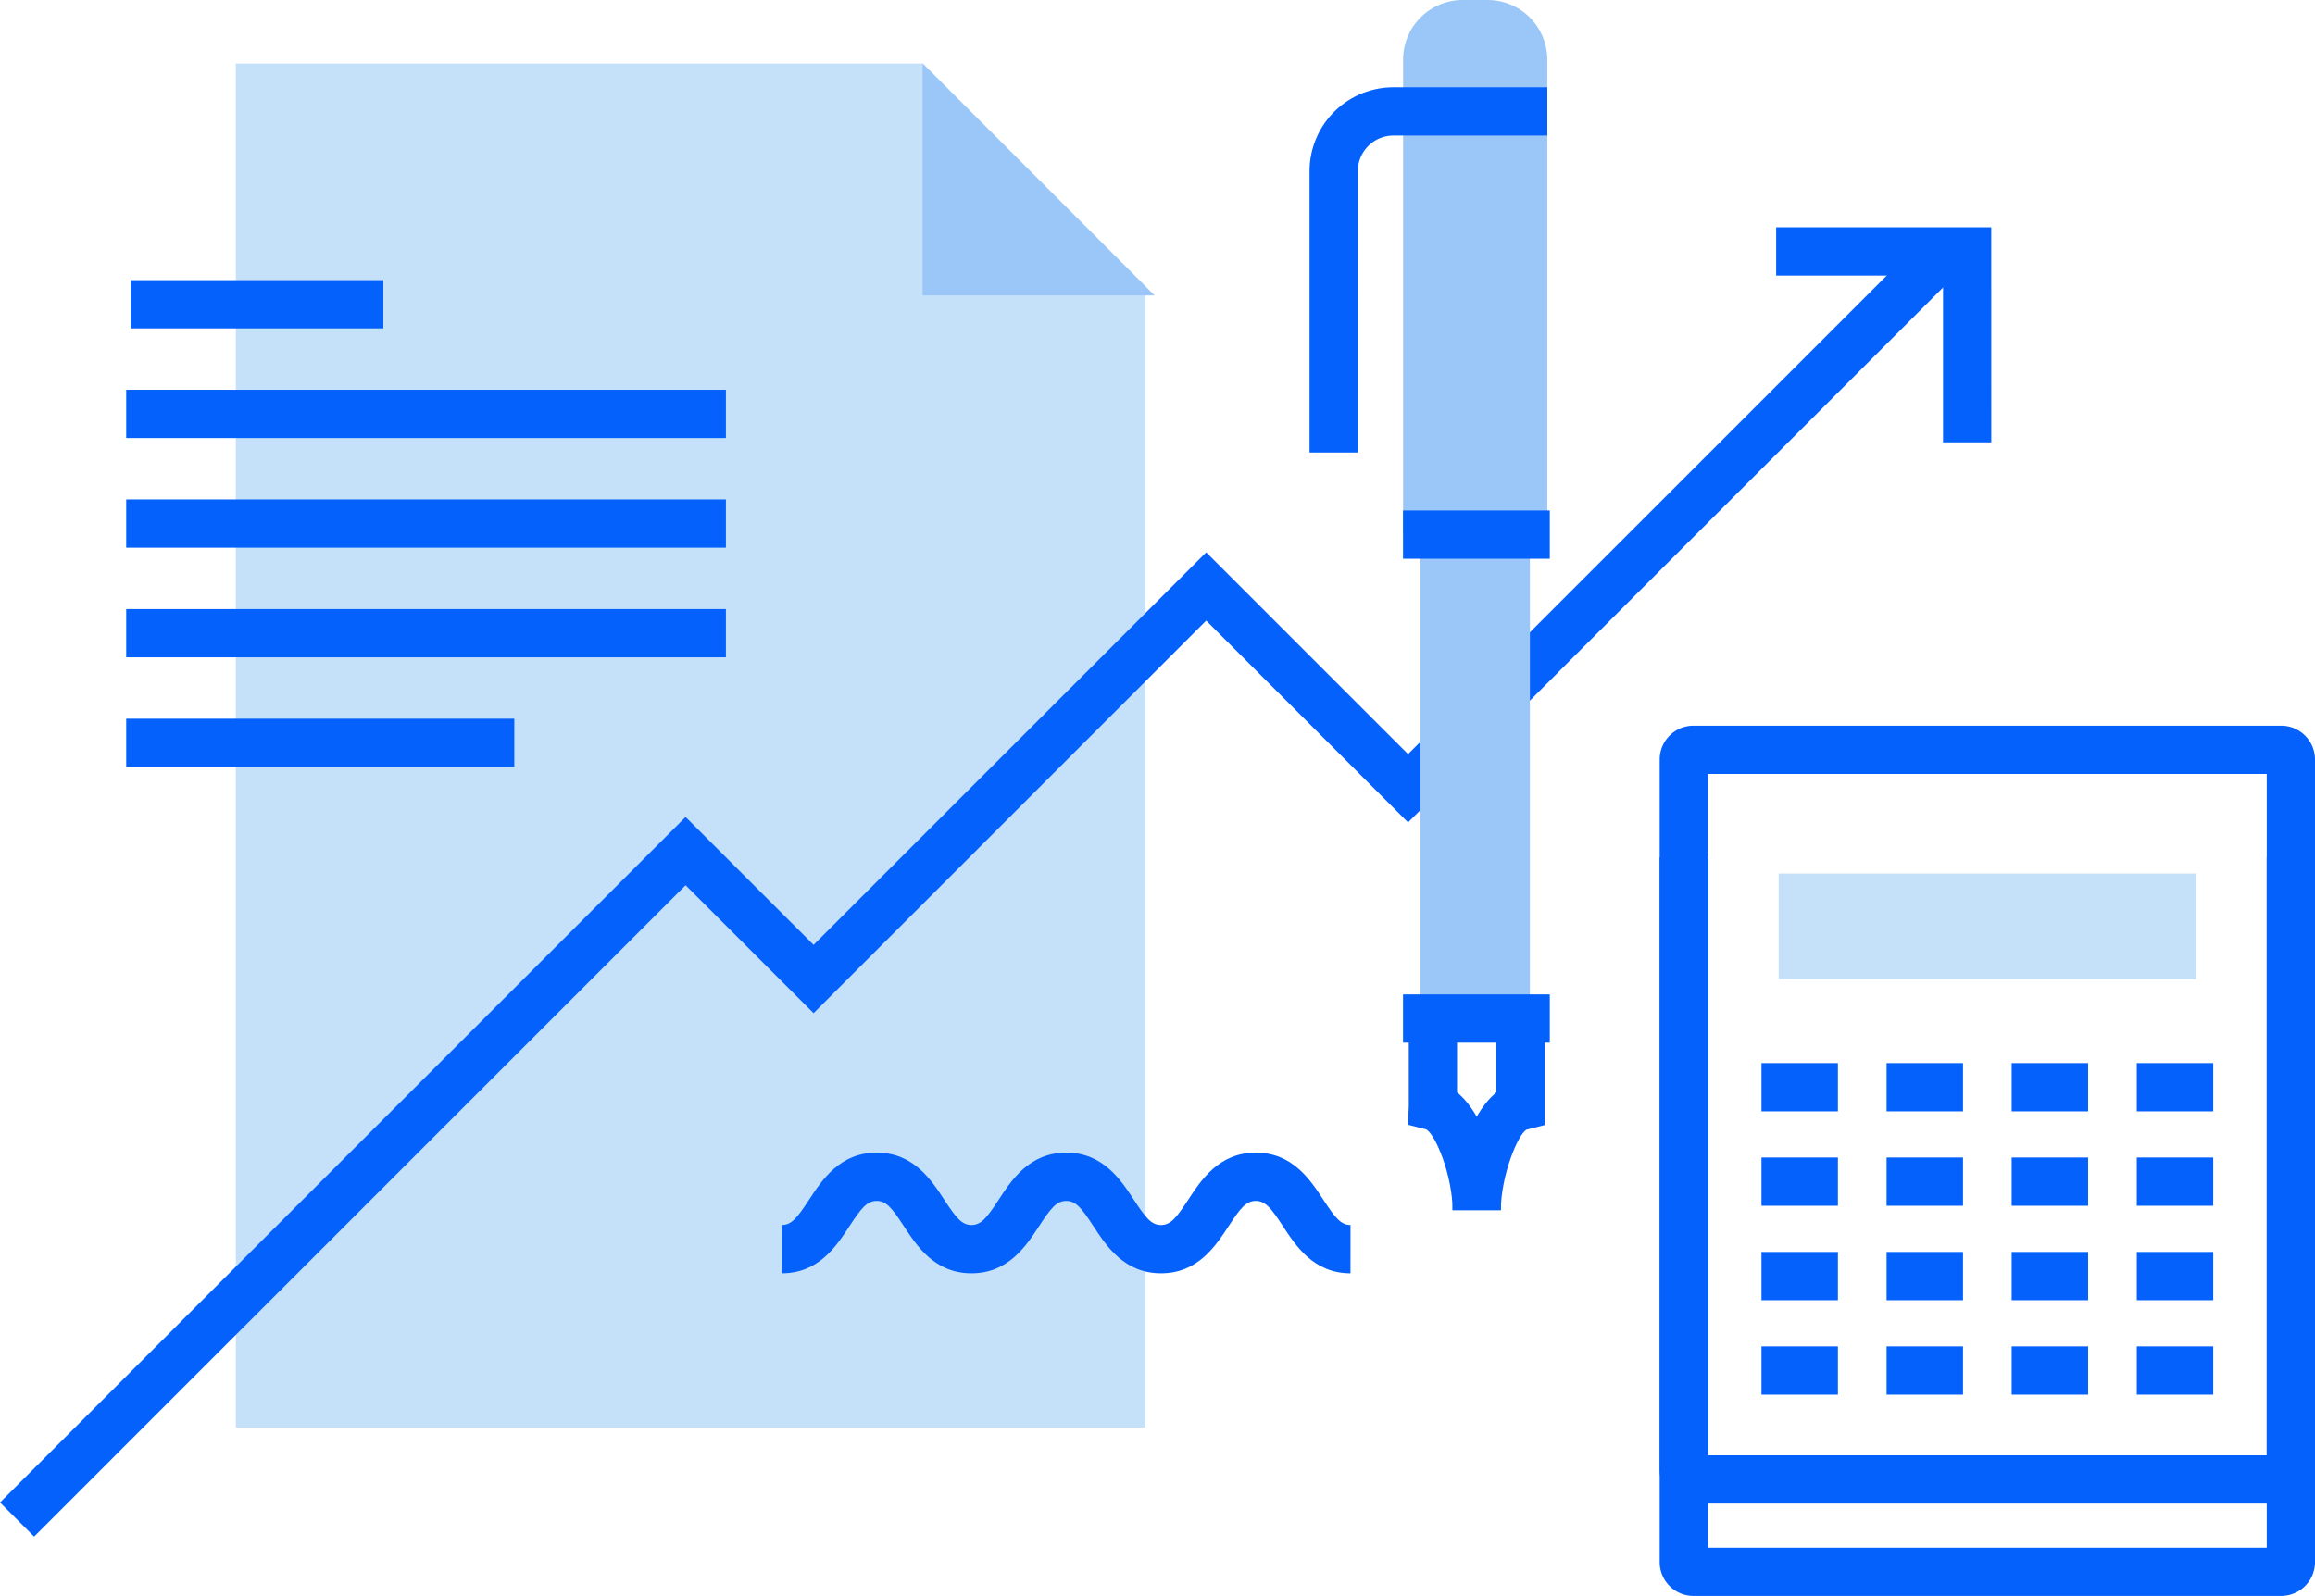 <svg id="problem02_1" xmlns="http://www.w3.org/2000/svg" xmlns:xlink="http://www.w3.org/1999/xlink" width="215.017" height="148.269" viewBox="0 0 215.017 148.269">
  <defs>
    <clipPath id="clip-path">
      <rect id="長方形_11493" data-name="長方形 11493" width="215.017" height="148.269" fill="none"/>
    </clipPath>
  </defs>
  <path id="パス_7381" data-name="パス 7381" d="M128.945,17.559h-63.8V144.285h84.485V38.251Z" transform="translate(-43.241 -11.655)" fill="#c5e1f9"/>
  <path id="パス_7382" data-name="パス 7382" d="M254.854,39.087H276.4L254.854,17.533Z" transform="translate(-169.16 -11.637)" fill="#9ac7f7"/>
  <path id="線_1" data-name="線 1" d="M23.456-2.183H0V-6.666H23.456Z" transform="translate(12.149 32.692)" fill="#0561fc"/>
  <path id="線_2" data-name="線 2" d="M55.7-2.183H0V-6.667H55.7Z" transform="translate(11.722 42.878)" fill="#0561fc"/>
  <path id="線_3" data-name="線 3" d="M55.7-2.183H0V-6.667H55.7Z" transform="translate(11.722 53.065)" fill="#0561fc"/>
  <path id="線_4" data-name="線 4" d="M55.7-2.183H0V-6.667H55.7Z" transform="translate(11.722 63.251)" fill="#0561fc"/>
  <path id="線_5" data-name="線 5" d="M36.048-2.183H0V-6.667H36.048Z" transform="translate(11.722 73.438)" fill="#0561fc"/>
  <g id="グループ_3572" data-name="グループ 3572">
    <g id="グループ_3571" data-name="グループ 3571" clip-path="url(#clip-path)">
      <path id="パス_7383" data-name="パス 7383" d="M3.17,187.554,0,184.384,63.678,120.7l11.887,11.882,36.467-36.47,18.747,18.749,47.371-47.371,3.17,3.17L130.78,121.205l-18.747-18.749L75.566,138.926,63.679,127.043Z" transform="translate(0 -44.799)" fill="#0561fc"/>
    </g>
  </g>
  <path id="パス_7384" data-name="パス 7384" d="M510.609,82.784h-4.483V67.29h-15.5V62.807h19.979Z" transform="translate(-325.657 -41.688)" fill="#0561fc"/>
  <g id="グループ_3574" data-name="グループ 3574">
    <g id="グループ_3573" data-name="グループ 3573" clip-path="url(#clip-path)">
      <path id="パス_7385" data-name="パス 7385" d="M400.951,49.436V5.544A5.546,5.546,0,0,0,395.406,0H393.1a5.545,5.545,0,0,0-5.544,5.544V49.436Z" transform="translate(-257.238)" fill="#9ac7f7"/>
      <path id="パス_7386" data-name="パス 7386" d="M402.529,164.484V110.658c0-3.062-1.886-5.544-4.206-5.544h-1.754c-2.322,0-4.205,2.483-4.205,5.544v53.826Z" transform="translate(-260.432 -69.77)" fill="#9ac7f7"/>
      <path id="パス_7387" data-name="パス 7387" d="M366.21,58.05h-4.483V31.9a7.794,7.794,0,0,1,7.786-7.784h14.3V28.6h-14.3a3.306,3.306,0,0,0-3.3,3.3Z" transform="translate(-240.097 -16.007)" fill="#0561fc"/>
      <path id="線_6" data-name="線 6" d="M13.632-2.183H0V-6.667H13.632Z" transform="translate(130.313 54.091)" fill="#0561fc"/>
      <path id="線_7" data-name="線 7" d="M13.632-2.183H0V-6.667H13.632Z" transform="translate(130.313 99.051)" fill="#0561fc"/>
      <path id="パス_7388" data-name="パス 7388" d="M397.545,301.742h-4.483c0-3.125-1.553-7.015-2.454-7.5l-1.688-.43.072-1.717v-6.876h4.483v5.58C396.3,293.092,397.545,298.78,397.545,301.742Z" transform="translate(-258.146 -189.314)" fill="#0561fc"/>
      <path id="パス_7389" data-name="パス 7389" d="M405.722,301.742h-4.483c0-2.961,1.248-8.649,4.072-10.944v-5.579h4.483v8.617l-1.687.431C407.276,294.727,405.722,298.617,405.722,301.742Z" transform="translate(-266.323 -189.314)" fill="#0561fc"/>
      <path id="パス_7390" data-name="パス 7390" d="M268.781,329.686c-3.412,0-5.067-2.53-6.275-4.377-1.091-1.668-1.625-2.348-2.523-2.348s-1.433.68-2.524,2.348c-1.209,1.847-2.864,4.377-6.276,4.377s-5.068-2.529-6.277-4.376c-1.092-1.669-1.627-2.349-2.526-2.349s-1.433.68-2.525,2.348c-1.209,1.847-2.864,4.377-6.276,4.377s-5.07-2.529-6.279-4.376c-1.093-1.669-1.627-2.349-2.528-2.349s-1.435.68-2.528,2.349c-1.209,1.847-2.865,4.376-6.279,4.376V325.2c.9,0,1.435-.68,2.528-2.349,1.209-1.847,2.865-4.376,6.279-4.376s5.069,2.529,6.278,4.376c1.093,1.669,1.628,2.349,2.528,2.349s1.433-.68,2.525-2.348c1.209-1.847,2.864-4.377,6.276-4.377s5.069,2.53,6.277,4.377c1.092,1.669,1.626,2.348,2.526,2.348s1.433-.68,2.525-2.348c1.209-1.847,2.864-4.377,6.276-4.377s5.067,2.53,6.275,4.377c1.091,1.668,1.625,2.348,2.523,2.348Z" transform="translate(-143.347 -211.39)" fill="#0561fc"/>
      <path id="パス_7391" data-name="パス 7391" d="M516.169,281.357h-54.59a3.143,3.143,0,0,1-3.137-3.141V203.648a3.142,3.142,0,0,1,3.137-3.139h54.59a3.143,3.143,0,0,1,3.139,3.139v74.568A3.144,3.144,0,0,1,516.169,281.357Zm-53.244-4.483h51.9V204.992h-51.9Z" transform="translate(-304.291 -133.088)" fill="#0561fc"/>
      <path id="パス_7392" data-name="パス 7392" d="M516.169,296.908h-54.59a3.143,3.143,0,0,1-3.137-3.142v-56.9h4.483v55.559h51.9V236.866h4.483v56.9A3.144,3.144,0,0,1,516.169,296.908Z" transform="translate(-304.291 -157.22)" fill="#0561fc"/>
      <rect id="長方形_11494" data-name="長方形 11494" width="38.76" height="9.817" transform="translate(165.203 81.153)" fill="#c5e1f9"/>
      <path id="線_8" data-name="線 8" d="M7.1-2.183H0V-6.667H7.1Z" transform="translate(163.606 105.433)" fill="#0561fc"/>
      <path id="線_9" data-name="線 9" d="M7.1-2.183H0V-6.667H7.1Z" transform="translate(175.225 105.433)" fill="#0561fc"/>
      <path id="線_10" data-name="線 10" d="M7.1-2.183H0V-6.667H7.1Z" transform="translate(186.844 105.433)" fill="#0561fc"/>
      <path id="線_11" data-name="線 11" d="M7.1-2.183H0V-6.667H7.1Z" transform="translate(198.464 105.433)" fill="#0561fc"/>
      <path id="線_12" data-name="線 12" d="M7.1-2.183H0V-6.667H7.1Z" transform="translate(163.606 114.206)" fill="#0561fc"/>
      <path id="線_13" data-name="線 13" d="M7.1-2.183H0V-6.667H7.1Z" transform="translate(175.225 114.206)" fill="#0561fc"/>
      <path id="線_14" data-name="線 14" d="M7.1-2.183H0V-6.667H7.1Z" transform="translate(186.844 114.206)" fill="#0561fc"/>
      <path id="線_15" data-name="線 15" d="M7.1-2.183H0V-6.667H7.1Z" transform="translate(198.464 114.206)" fill="#0561fc"/>
      <path id="線_16" data-name="線 16" d="M7.1-2.183H0V-6.667H7.1Z" transform="translate(163.606 122.978)" fill="#0561fc"/>
      <path id="線_17" data-name="線 17" d="M7.1-2.183H0V-6.667H7.1Z" transform="translate(175.225 122.978)" fill="#0561fc"/>
      <path id="線_18" data-name="線 18" d="M7.1-2.183H0V-6.667H7.1Z" transform="translate(186.844 122.978)" fill="#0561fc"/>
      <path id="線_19" data-name="線 19" d="M7.1-2.183H0V-6.667H7.1Z" transform="translate(198.464 122.978)" fill="#0561fc"/>
      <path id="線_20" data-name="線 20" d="M7.1-2.183H0V-6.667H7.1Z" transform="translate(163.606 131.751)" fill="#0561fc"/>
      <path id="線_21" data-name="線 21" d="M7.1-2.183H0V-6.667H7.1Z" transform="translate(175.225 131.751)" fill="#0561fc"/>
      <path id="線_22" data-name="線 22" d="M7.1-2.183H0V-6.667H7.1Z" transform="translate(186.844 131.751)" fill="#0561fc"/>
      <path id="線_23" data-name="線 23" d="M7.1-2.183H0V-6.667H7.1Z" transform="translate(198.464 131.751)" fill="#0561fc"/>
    </g>
  </g>
</svg>
